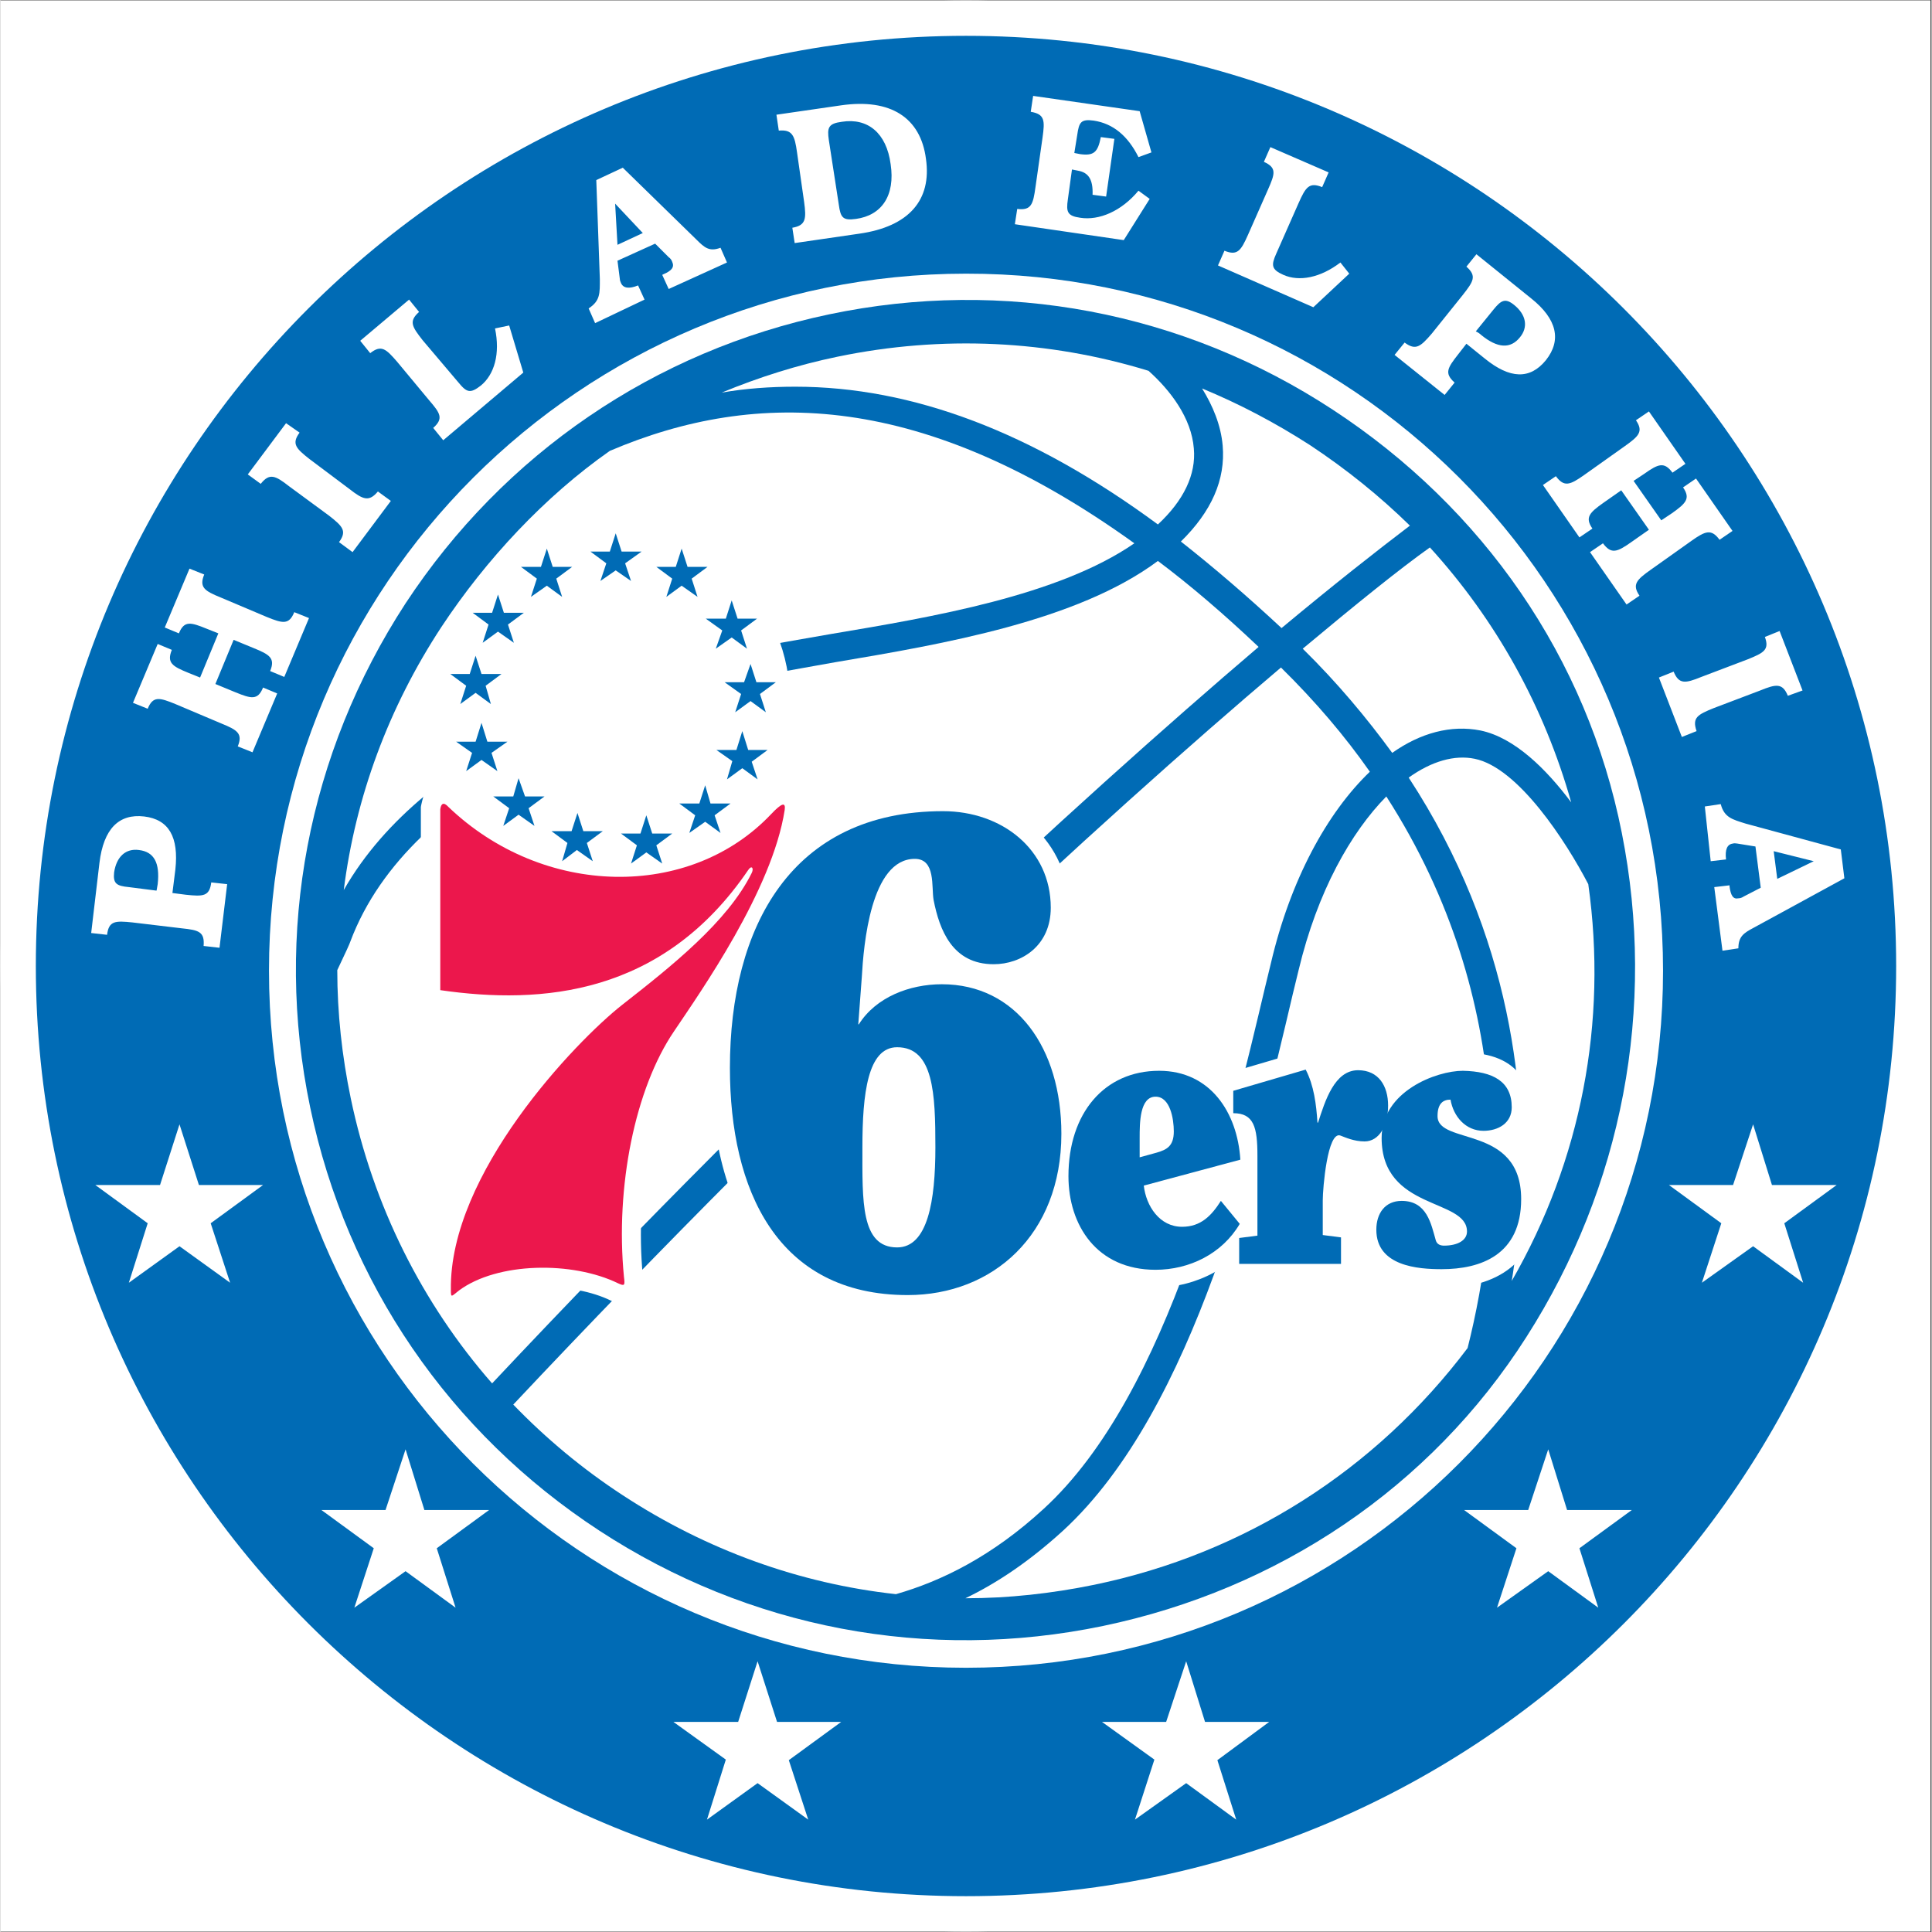 <svg xmlns="http://www.w3.org/2000/svg" xmlns:xlink="http://www.w3.org/1999/xlink" width="300" zoomAndPan="magnify" viewBox="0 0 224.88 225" height="300" preserveAspectRatio="xMidYMid meet" version="1.0"><rect x="0" y="0" width="224.88" height="225" fill="#333333" stroke="none"/><defs><clipPath id="9916cc0330"><path d="M 0 0.059 L 224.762 0.059 L 224.762 224.938 L 0 224.938 Z M 0 0.059 " clip-rule="nonzero"/></clipPath></defs><g clip-path="url(#9916cc0330)"><path fill="#ffffff" d="M 0 0.059 L 224.879 0.059 L 224.879 224.941 L 0 224.941 Z M 0 0.059 " fill-opacity="1" fill-rule="nonzero"/><path fill="#ffffff" d="M 0 0.059 L 224.879 0.059 L 224.879 224.941 L 0 224.941 Z M 0 0.059 " fill-opacity="1" fill-rule="nonzero"/><path fill="#ffffff" d="M 224.879 112.5 C 224.879 174.617 174.555 224.941 112.441 224.941 C 50.324 224.941 0 174.617 0 112.5 C 0 50.383 50.324 0.059 112.441 0.059 C 174.555 0.059 224.879 50.383 224.879 112.5 " fill-opacity="1" fill-rule="nonzero"/></g><path fill="#006bb5" d="M 220.766 112.5 C 220.766 172.285 172.293 220.828 112.441 220.828 C 52.656 220.828 4.113 172.285 4.113 112.5 C 4.113 52.715 52.656 4.172 112.441 4.172 C 172.227 4.172 220.766 52.715 220.766 112.5 " fill-opacity="1" fill-rule="nonzero"/><path fill="#ffffff" d="M 20.844 130.941 L 23.105 138.004 L 30.578 138.004 L 24.477 142.461 L 26.738 149.387 L 20.844 145.137 L 14.945 149.387 L 17.141 142.461 L 11.039 138.004 L 18.578 138.004 Z M 204.105 130.941 L 206.301 138.004 L 213.84 138.004 L 207.738 142.461 L 209.934 149.387 L 204.105 145.137 L 198.141 149.387 L 200.402 142.461 L 194.301 138.004 L 201.773 138.004 Z M 47.172 168.789 L 49.363 175.852 L 56.906 175.852 L 50.805 180.309 L 52.996 187.23 L 47.172 182.98 L 41.207 187.23 L 43.469 180.309 L 37.367 175.852 L 44.84 175.852 Z M 180.246 168.789 L 182.441 175.852 L 189.984 175.852 L 183.879 180.309 L 186.074 187.23 L 180.246 182.98 L 174.281 187.23 L 176.543 180.309 L 170.441 175.852 L 177.914 175.852 Z M 88.168 193.469 L 90.434 200.531 L 97.906 200.531 L 91.805 204.988 L 94.066 211.914 L 88.168 207.664 L 82.273 211.914 L 84.469 204.922 L 78.363 200.531 L 85.906 200.531 Z M 138.082 193.469 L 140.277 200.531 L 147.75 200.531 L 141.715 204.988 L 143.91 211.914 L 138.082 207.664 L 132.117 211.914 L 134.379 204.922 L 128.277 200.531 L 135.75 200.531 Z M 138.082 193.469 " fill-opacity="1" fill-rule="nonzero"/><path fill="#ffffff" d="M 193.617 113.047 C 193.617 157.887 157.277 194.227 112.441 194.227 C 67.602 194.227 31.266 157.887 31.266 113.047 C 31.266 68.211 67.602 31.871 112.441 31.871 C 157.277 31.805 193.617 68.141 193.617 113.047 " fill-opacity="1" fill-rule="nonzero"/><path fill="#006bb5" d="M 36.062 128.953 C 40.312 149.387 52.312 166.867 69.727 178.25 C 87.141 189.633 107.984 193.609 128.414 189.355 C 148.777 185.105 166.535 173.246 177.711 155.695 C 188.887 138.211 192.863 117.367 188.816 97.004 C 184.773 76.574 172.637 59.16 155.152 47.711 C 137.672 36.262 116.828 32.352 96.535 36.602 C 76.172 40.855 58.621 52.852 47.172 70.266 C 35.789 87.75 31.812 108.594 36.062 128.953 " fill-opacity="1" fill-rule="nonzero"/><path fill="#ffffff" d="M 138.973 52.234 C 139.246 55.25 137.809 58.27 134.789 61.078 C 120.188 50.316 106.199 45.035 92.559 45.035 C 89.609 45.035 86.73 45.242 83.988 45.723 C 88.305 43.938 92.832 42.5 97.492 41.539 C 109.699 39.004 122.105 39.621 133.695 43.184 C 136.23 45.449 138.699 48.668 138.973 52.234 M 123.754 178.25 C 139.109 164.125 146.242 133.891 150.492 115.789 L 151.176 112.98 C 153.371 103.793 157.277 96.938 161.391 92.754 C 176.82 116.75 174.762 141.5 170.855 156.996 C 160.16 171.188 144.938 180.926 127.387 184.559 C 122.383 185.586 117.375 186.133 112.371 186.133 C 116.074 184.352 119.844 181.816 123.754 178.25 M 151.656 75.547 C 157.895 70.336 162.902 66.289 166.465 63.754 C 174.145 72.188 179.766 82.266 182.922 93.441 C 180.043 89.602 176.34 85.898 172.363 85.074 C 168.934 84.391 165.367 85.352 162.078 87.68 C 159.129 83.637 155.703 79.523 151.656 75.547 M 40.727 109.688 C 47.855 90.629 73.84 82.812 83.645 79.934 L 84.055 79.797 C 87.277 78.836 91.871 78.082 97.219 77.121 C 109.836 74.996 125.398 72.324 134.789 65.328 C 138.629 68.211 142.539 71.57 146.516 75.34 C 125.262 93.441 92.352 123.742 57.25 161.109 C 49.09 151.785 43.398 140.406 40.793 127.926 C 39.766 122.988 39.219 117.984 39.219 112.98 C 40.109 111.129 40.727 109.758 40.727 109.688 " fill-opacity="1" fill-rule="nonzero"/><path fill="#ffffff" d="M 149.188 73.145 C 145.211 69.445 141.305 66.086 137.465 63.066 C 141.031 59.57 142.676 55.867 142.332 51.891 C 142.125 49.492 141.168 47.23 139.934 45.242 C 144.254 47.023 148.434 49.219 152.48 51.824 C 156.73 54.633 160.637 57.789 164.137 61.215 C 160.434 64.027 155.359 68.004 149.188 73.145 M 132.047 63.273 C 123.203 69.375 108.602 71.844 96.738 73.832 C 91.254 74.793 86.594 75.547 83.164 76.574 L 82.754 76.711 C 73.359 79.523 49.707 86.582 39.973 103.656 C 41.344 92.824 45.184 82.402 51.352 73.008 C 56.562 65.125 63.418 57.789 70.961 52.508 C 88.168 45.172 107.57 45.652 132.047 63.273 M 171.676 88.367 C 176.75 89.395 182.305 97.965 184.91 102.969 C 187.172 119.012 184.086 135.125 175.996 149.18 C 176.406 146.711 176.68 144.105 176.887 141.363 C 177.914 127.652 176.066 109.004 163.996 90.559 C 166.672 88.641 169.344 87.887 171.676 88.367 M 149.121 77.738 C 153.164 81.715 156.594 85.762 159.473 89.875 C 154.469 94.676 150.219 102.488 147.953 112.156 L 147.27 114.969 C 143.086 132.656 136.094 162.344 121.488 175.715 C 115.457 181.266 109.559 184.145 104.281 185.656 C 93.039 184.422 82.203 180.512 72.469 174.137 C 67.738 171.051 63.488 167.484 59.715 163.578 C 95.094 125.938 128.07 95.566 149.121 77.738 " fill-opacity="1" fill-rule="nonzero"/><path fill="#ffffff" d="M 132.598 134.715 L 134.586 134.164 C 135.75 133.824 136.574 133.41 136.574 131.695 C 136.574 130.258 136.16 127.652 134.449 127.652 C 132.598 127.652 132.598 130.738 132.598 132.453 Z M 108.805 133.617 C 108.805 127.379 108.602 121.961 104.352 121.961 C 100.922 121.961 100.305 127.379 100.305 133.617 C 100.305 139.855 100.098 145.273 104.352 145.273 C 107.984 145.273 108.805 139.855 108.805 133.617 " fill-opacity="1" fill-rule="nonzero"/><path fill="#ffffff" d="M 132.598 134.715 L 134.586 134.164 C 135.75 133.824 136.574 133.41 136.574 131.695 C 136.574 130.258 136.16 127.652 134.449 127.652 C 132.598 127.652 132.598 130.738 132.598 132.453 Z M 99.824 119.289 L 99.758 119.289 L 99.895 119.289 C 101.949 116.133 105.789 114.625 109.559 114.625 C 118.129 114.625 123.41 122.031 123.41 131.973 C 123.41 143.766 115.387 150.758 105.516 150.758 C 90.293 150.758 84.809 138.484 84.809 124.293 C 84.809 107.906 91.941 94.398 109.629 94.398 C 116.555 94.398 122.176 98.855 122.176 105.645 C 122.176 110.031 118.746 112.227 115.523 112.227 C 110.727 112.227 109.219 108.25 108.531 104.754 C 108.258 103.246 108.805 99.953 106.34 99.953 C 101.195 99.953 100.375 110.031 100.168 113.734 Z M 99.824 119.289 " fill-opacity="1" fill-rule="nonzero"/><path fill="#ffffff" d="M 108.805 133.617 C 108.805 127.379 108.602 121.961 104.352 121.961 C 100.922 121.961 100.305 127.379 100.305 133.617 C 100.305 139.855 100.098 145.273 104.352 145.273 C 107.984 145.273 108.805 139.855 108.805 133.617 " fill-opacity="1" fill-rule="nonzero"/><path fill="#ffffff" d="M 16.73 95.086 C 19.609 95.43 20.773 97.484 20.363 101.258 L 20.02 104 L 21.598 104.203 C 23.586 104.41 24.34 104.41 24.543 102.766 L 26.395 102.969 L 25.504 110.375 L 23.652 110.168 C 23.789 108.523 23.105 108.316 21.117 108.113 L 15.359 107.426 C 13.371 107.223 12.613 107.223 12.41 108.867 L 10.559 108.66 L 11.52 100.5 C 12 96.523 13.781 94.742 16.73 95.086 Z M 18.305 102.969 C 18.578 100.5 17.895 99.199 16.113 98.992 C 14.602 98.789 13.508 99.746 13.23 101.598 C 13.094 102.902 13.508 103.176 14.945 103.312 L 18.168 103.723 C 18.238 103.449 18.238 103.246 18.305 102.969 Z M 27.629 86.926 C 28.246 85.418 27.562 85.008 25.711 84.254 L 20.363 81.992 C 18.512 81.234 17.758 81.031 17.141 82.539 L 15.426 81.852 L 18.305 74.996 L 19.953 75.684 C 19.336 77.191 20.02 77.602 21.871 78.355 L 23.242 78.906 L 25.367 73.762 L 23.996 73.215 C 22.145 72.461 21.391 72.254 20.773 73.762 L 19.129 73.078 L 22.008 66.223 L 23.723 66.906 C 23.105 68.414 23.789 68.828 25.641 69.582 L 30.988 71.844 C 32.84 72.598 33.594 72.805 34.211 71.293 L 35.926 71.98 L 33.047 78.836 L 31.402 78.152 C 32.02 76.645 31.332 76.23 29.48 75.477 L 27.148 74.516 L 25.023 79.66 L 27.355 80.621 C 29.207 81.375 29.961 81.578 30.578 80.07 L 32.223 80.758 L 29.344 87.613 Z M 34.828 50.383 C 33.867 51.688 34.418 52.234 35.996 53.469 L 40.656 56.965 C 42.234 58.199 42.918 58.473 43.949 57.238 L 45.457 58.336 L 41 64.301 L 39.422 63.137 C 40.383 61.832 39.832 61.285 38.258 60.051 L 33.594 56.621 C 32.02 55.391 31.332 55.047 30.305 56.348 L 28.797 55.25 L 33.254 49.285 Z M 51.559 51.273 L 50.391 49.836 C 51.625 48.738 51.215 48.121 49.914 46.613 L 46.211 42.156 C 44.906 40.648 44.359 40.102 43.055 41.129 L 41.891 39.688 L 47.582 34.891 L 48.746 36.328 C 47.512 37.426 47.926 38.043 49.16 39.621 L 53.34 44.555 C 54.301 45.723 54.711 45.859 55.945 44.898 C 57.523 43.598 58.207 41.195 57.59 38.25 L 59.238 37.906 L 60.883 43.391 Z M 69.246 37.633 L 68.492 35.918 C 69.863 35.027 69.797 34.137 69.797 32.488 L 69.383 20.973 L 72.469 19.531 L 81.039 27.895 C 82 28.855 82.547 29.336 83.852 28.855 L 84.605 30.57 L 77.816 33.656 L 77.062 32.008 C 77.133 32.008 77.133 31.941 77.199 31.941 C 78.16 31.531 78.504 31.117 78.227 30.5 C 78.16 30.297 78.023 30.09 77.816 29.953 L 76.238 28.375 L 71.852 30.363 L 72.125 32.488 C 72.125 32.625 72.195 32.832 72.262 32.969 C 72.539 33.586 73.223 33.656 74.25 33.242 L 75.004 34.891 Z M 74.801 27.141 L 71.578 23.715 L 71.852 28.512 Z M 92.215 26.523 C 93.793 26.25 93.859 25.496 93.586 23.508 L 92.762 17.75 C 92.488 15.762 92.215 15.074 90.637 15.211 L 90.363 13.359 L 97.906 12.266 C 103.664 11.441 107.16 13.703 107.777 18.504 C 108.465 23.301 105.789 26.387 100.031 27.211 L 92.488 28.309 Z M 97.629 23.852 C 97.836 25.359 98.109 25.703 99.617 25.496 C 102.637 25.086 104.211 22.754 103.664 19.121 C 103.184 15.484 100.992 13.703 97.973 14.184 C 96.398 14.391 96.258 14.871 96.465 16.309 Z M 118.406 24.332 C 120.051 24.535 120.258 23.781 120.531 21.793 L 121.352 16.035 C 121.629 14.047 121.629 13.293 119.98 13.02 L 120.258 11.168 L 132.664 12.949 L 134.035 17.75 L 132.527 18.297 C 131.293 15.828 129.582 14.391 127.316 14.047 C 125.809 13.84 125.605 14.254 125.398 15.691 L 125.055 17.816 L 125.742 17.953 C 127.316 18.16 127.797 17.75 128.141 15.965 L 129.719 16.172 L 128.758 22.891 L 127.18 22.684 C 127.25 20.902 126.699 20.078 125.465 19.875 L 124.781 19.738 L 124.301 23.234 C 124.094 24.672 124.234 25.152 125.742 25.359 C 127.934 25.703 130.539 24.605 132.527 22.207 L 133.832 23.164 L 130.812 27.965 L 118.129 26.113 Z M 141.785 30.914 L 142.539 29.199 C 144.047 29.816 144.457 29.199 145.281 27.348 L 147.613 22.066 C 148.434 20.219 148.641 19.531 147.133 18.848 L 147.887 17.133 L 154.672 20.078 L 153.918 21.793 C 152.41 21.176 152 21.793 151.176 23.645 L 148.57 29.543 C 147.953 30.914 148.023 31.391 149.395 32.008 C 151.246 32.832 153.715 32.352 156.043 30.57 L 157.074 31.871 L 152.891 35.781 Z M 179.973 41.949 C 178.121 44.215 175.789 44.145 172.844 41.746 L 170.719 40.031 L 169.758 41.266 C 168.523 42.844 168.113 43.461 169.344 44.555 L 168.18 45.996 L 162.352 41.332 L 163.52 39.895 C 164.82 40.855 165.367 40.375 166.672 38.867 L 170.305 34.34 C 171.539 32.762 171.949 32.148 170.719 31.051 L 171.883 29.609 L 178.258 34.75 C 181.273 37.152 181.824 39.621 179.973 41.949 Z M 172.43 39.004 C 174.352 40.578 175.859 40.648 176.957 39.277 C 177.914 38.113 177.711 36.672 176.27 35.508 C 175.242 34.684 174.762 34.957 173.871 36.055 L 171.812 38.59 C 172.09 38.727 172.293 38.867 172.43 39.004 Z M 181.137 55.457 C 182.098 56.762 182.785 56.484 184.43 55.32 L 189.16 51.961 C 190.805 50.797 191.355 50.246 190.461 48.945 L 191.973 47.914 L 196.223 54.016 L 194.715 55.047 C 193.754 53.742 193.066 54.016 191.422 55.184 L 190.188 56.004 L 193.41 60.598 L 194.645 59.777 C 196.289 58.609 196.84 58.062 195.949 56.762 L 197.457 55.73 L 201.707 61.832 L 200.199 62.863 C 199.238 61.559 198.551 61.832 196.906 63 L 192.176 66.359 C 190.531 67.523 189.984 68.074 190.875 69.375 L 189.367 70.402 L 185.113 64.301 L 186.621 63.273 C 187.582 64.574 188.27 64.301 189.914 63.137 L 191.973 61.695 L 188.75 57.102 L 186.691 58.543 C 185.047 59.707 184.496 60.258 185.391 61.559 L 183.879 62.586 L 179.629 56.484 Z M 208.152 81.031 C 207.535 79.523 206.781 79.66 204.93 80.414 L 199.512 82.469 C 197.66 83.223 196.977 83.566 197.523 85.145 L 195.809 85.828 L 193.137 78.906 L 194.852 78.219 C 195.469 79.727 196.223 79.59 198.074 78.836 L 203.488 76.781 C 205.34 76.027 206.027 75.684 205.477 74.176 L 207.191 73.488 L 209.863 80.414 Z M 198.484 93.922 L 200.336 93.645 C 200.746 95.223 201.707 95.43 203.215 95.91 L 214.32 98.926 L 214.734 102.285 L 204.176 108.043 C 203.008 108.66 202.391 109.07 202.391 110.441 L 200.539 110.719 L 199.582 103.312 L 201.363 103.105 L 201.363 103.246 C 201.5 104.273 201.773 104.754 202.391 104.617 C 202.598 104.617 202.805 104.547 203.008 104.41 L 204.996 103.383 L 204.379 98.582 L 202.254 98.238 C 202.117 98.238 201.91 98.172 201.773 98.238 C 201.09 98.309 200.816 98.926 200.953 100.09 L 199.168 100.297 Z M 206.918 102.352 L 211.168 100.297 L 206.504 99.129 Z M 206.918 102.352 " fill-opacity="1" fill-rule="nonzero"/><path fill="#ffffff" d="M 158.031 122.512 C 156.32 122.512 155.086 123.266 154.125 124.293 C 154.055 124.086 153.918 123.812 153.781 123.605 L 152.961 122.031 L 141.305 125.457 L 141.305 131.836 L 143.773 131.836 C 143.84 132.039 144.047 132.59 144.047 134.578 L 144.047 141.98 L 141.922 142.254 L 141.922 149.25 L 158.102 149.25 L 158.102 142.254 L 155.977 141.98 L 155.977 139.789 C 155.977 138.555 156.25 136.152 156.594 134.781 C 157.211 134.988 157.895 135.125 158.719 135.125 C 161.598 135.125 163.656 132.52 163.656 128.816 C 163.723 125.047 161.461 122.512 158.031 122.512 Z M 158.031 122.512 " fill-opacity="1" fill-rule="nonzero"/><path fill="#ffffff" d="M 178.328 129.984 C 178.191 129.434 178.121 129.23 178.121 128.953 C 178.121 127.035 177.367 122.578 170.305 122.578 C 166.398 122.578 158.719 125.594 158.719 132.59 C 158.719 135.195 159.473 137.043 160.57 138.484 C 159.062 139.375 158.102 141.16 158.102 143.285 C 158.102 145.82 159.336 150.004 167.836 150.004 C 175.105 150.004 179.219 146.23 179.219 139.719 C 179.219 133.41 178.668 131.355 178.328 129.984 Z M 92.898 92.41 C 92.488 91.934 91.805 91.59 91.117 91.59 C 90.02 91.59 89.199 92.273 88.168 93.371 C 84.742 97.004 80.078 98.926 74.664 98.926 C 67.602 98.926 60.195 95.703 54.301 90.012 C 53.82 89.531 53.203 89.328 52.586 89.328 C 49.707 89.328 48.953 93.922 48.953 93.988 L 48.953 117.164 L 50.805 117.438 C 57.797 118.465 63.832 118.258 69.316 116.75 C 63.418 122.098 50.051 136.496 50.254 150.277 C 50.254 152.812 51.832 153.09 52.52 153.09 C 53.34 153.09 53.891 152.609 54.301 152.332 C 54.367 152.266 54.508 152.129 54.645 152.059 C 56.562 150.621 59.648 149.867 63.145 149.867 C 66.023 149.867 68.902 150.414 71.027 151.441 C 71.441 151.648 71.922 151.855 72.469 151.855 C 73.156 151.855 73.773 151.578 74.184 151.102 C 74.938 150.277 74.867 149.25 74.801 148.562 C 73.84 138.555 76.035 127.652 80.285 121.344 L 80.902 120.383 C 84.535 115.035 92.078 103.863 93.449 94.676 C 93.586 93.781 93.449 92.961 92.898 92.41 Z M 146.652 136.633 L 146.516 134.852 C 146.445 133.684 146.242 132.59 146.035 131.559 L 145.965 129.57 L 145.625 130.121 C 143.91 125.391 139.934 122.441 134.93 122.441 C 127.453 122.441 122.176 128.336 122.176 136.84 C 122.176 143.352 126.016 149.934 134.516 149.934 C 139.383 149.934 143.84 147.465 146.172 143.559 L 146.516 143.008 L 146.242 136.703 Z M 137.602 140.68 C 136.777 140.68 136.23 140.129 135.887 139.512 L 140.07 138.418 C 138.836 139.855 137.945 140.609 137.602 140.68 Z M 137.602 140.68 " fill-opacity="1" fill-rule="nonzero"/><path fill="#ffffff" d="M 118.816 116.133 C 118.406 115.516 117.926 114.832 117.512 114.281 C 121.215 113.527 124.438 110.648 124.438 105.781 C 124.438 98.172 118.129 92.344 109.699 92.344 C 92.832 92.344 82.754 104.34 82.754 124.359 C 82.754 142.531 91.117 152.949 105.652 152.949 C 117.445 152.949 125.672 144.312 125.672 131.973 C 125.605 125.871 121.488 120.043 118.816 116.133 Z M 118.816 116.133 " fill-opacity="1" fill-rule="nonzero"/><path fill="#006bb5" d="M 137.602 142.871 C 134.996 142.871 133.418 140.473 133.145 138.074 L 144.391 135.055 C 144.047 129.57 140.895 124.703 134.93 124.703 C 128.551 124.703 124.371 129.641 124.371 136.977 C 124.371 142.668 127.66 147.879 134.516 147.879 C 138.426 147.879 142.266 146.027 144.32 142.531 L 142.125 139.855 C 141.031 141.57 139.797 142.871 137.602 142.871 Z M 132.664 132.52 C 132.664 130.805 132.664 127.719 134.516 127.719 C 136.23 127.719 136.641 130.324 136.641 131.766 C 136.641 133.48 135.82 133.891 134.652 134.234 L 132.664 134.781 Z M 132.664 132.52 " fill-opacity="1" fill-rule="nonzero"/><path fill="#006bb5" d="M 156.113 147.191 L 144.254 147.191 L 144.254 144.176 L 146.379 143.902 L 146.379 134.578 C 146.379 131.285 145.965 129.641 143.566 129.641 L 143.566 127.035 L 152 124.566 C 152.961 126.418 153.234 128.613 153.371 130.738 L 153.441 130.738 C 154.262 128.199 155.359 124.637 158.102 124.637 C 160.5 124.637 161.598 126.488 161.598 128.75 C 161.598 131.078 160.57 132.93 158.855 132.93 C 157.621 132.93 156.594 132.453 156.043 132.246 C 154.535 131.695 153.988 138.418 153.988 139.789 L 153.988 143.832 L 156.113 144.105 Z M 156.113 147.191 " fill-opacity="1" fill-rule="nonzero"/><path fill="#006bb5" d="M 175.996 128.953 C 175.996 130.805 174.418 131.695 172.707 131.695 C 170.648 131.695 169.207 130.051 168.867 128.062 C 167.973 128.062 167.355 128.543 167.355 129.984 C 167.355 133.41 177.094 130.941 177.094 139.648 C 177.094 146.164 172.363 147.809 167.836 147.809 C 165.094 147.809 160.227 147.465 160.227 143.215 C 160.227 141.297 161.254 139.855 163.176 139.855 C 166.125 139.855 166.602 142.531 167.152 144.449 C 167.289 144.93 167.699 145.066 168.113 145.066 C 169.688 145.066 170.785 144.449 170.785 143.422 C 170.785 139.512 160.844 141.02 160.844 132.52 C 160.844 127.102 167.219 124.703 170.305 124.703 C 173.801 124.773 175.996 125.938 175.996 128.953 M 109.629 114.625 C 105.859 114.625 101.949 116.133 99.961 119.289 L 99.824 119.289 L 99.895 119.289 L 100.305 113.801 C 100.512 110.102 101.332 100.023 106.477 100.023 C 108.945 100.023 108.395 103.312 108.668 104.82 C 109.355 108.316 110.863 112.293 115.664 112.293 C 118.883 112.293 122.312 110.168 122.312 105.711 C 122.312 98.926 116.621 94.469 109.766 94.469 C 92.078 94.469 84.945 107.977 84.945 124.359 C 84.945 138.555 90.434 150.824 105.652 150.824 C 115.523 150.824 123.547 143.832 123.547 132.039 C 123.547 122.031 118.27 114.625 109.629 114.625 Z M 104.418 145.273 C 100.168 145.273 100.375 139.855 100.375 133.617 C 100.375 127.379 100.992 121.961 104.418 121.961 C 108.668 121.961 108.875 127.379 108.875 133.617 C 108.875 139.855 107.984 145.273 104.418 145.273 Z M 104.418 145.273 " fill-opacity="1" fill-rule="nonzero"/><path fill="#ec174c" d="M 51.215 94.262 L 51.215 115.312 C 63.008 117.023 77.133 115.93 87.074 101.324 C 87.484 100.707 87.758 101.117 87.484 101.668 C 84.672 107.359 78.09 112.57 72.398 117.023 C 66.914 121.344 52.242 136.703 52.449 150.207 C 52.449 151.238 52.52 150.961 53.41 150.277 C 57.867 146.984 66.574 146.848 71.922 149.453 C 72.676 149.797 72.742 149.73 72.605 148.699 C 71.578 138.211 73.91 126.762 78.434 120.109 C 81.52 115.516 89.883 103.656 91.324 94.332 C 91.461 93.371 90.98 93.508 89.746 94.812 C 80.285 104.82 63.215 104.547 52.176 93.988 C 51.559 93.305 51.285 93.645 51.215 94.262 " fill-opacity="1" fill-rule="nonzero"/><path fill="#ffffff" d="M 91.941 81.578 C 91.941 82.242 91.906 82.902 91.844 83.562 C 91.777 84.219 91.68 84.875 91.551 85.523 C 91.422 86.176 91.262 86.816 91.07 87.449 C 90.879 88.086 90.652 88.707 90.402 89.32 C 90.148 89.93 89.863 90.527 89.551 91.113 C 89.238 91.699 88.898 92.266 88.531 92.816 C 88.164 93.367 87.77 93.898 87.348 94.41 C 86.93 94.922 86.484 95.414 86.016 95.879 C 85.547 96.348 85.059 96.793 84.547 97.215 C 84.035 97.633 83.504 98.027 82.953 98.395 C 82.402 98.766 81.832 99.105 81.25 99.418 C 80.664 99.73 80.066 100.012 79.453 100.266 C 78.844 100.52 78.219 100.742 77.586 100.934 C 76.953 101.125 76.309 101.285 75.66 101.414 C 75.012 101.547 74.355 101.641 73.695 101.707 C 73.039 101.773 72.379 101.805 71.715 101.805 C 71.051 101.805 70.391 101.773 69.73 101.707 C 69.074 101.641 68.418 101.547 67.77 101.414 C 67.121 101.285 66.477 101.125 65.844 100.934 C 65.211 100.742 64.586 100.52 63.977 100.266 C 63.363 100.012 62.766 99.73 62.18 99.418 C 61.598 99.105 61.027 98.766 60.477 98.395 C 59.926 98.027 59.395 97.633 58.883 97.215 C 58.371 96.793 57.883 96.348 57.414 95.879 C 56.945 95.414 56.5 94.922 56.082 94.41 C 55.66 93.898 55.266 93.367 54.898 92.816 C 54.531 92.266 54.191 91.699 53.879 91.113 C 53.566 90.527 53.281 89.93 53.027 89.32 C 52.773 88.707 52.551 88.086 52.359 87.449 C 52.168 86.816 52.008 86.176 51.879 85.523 C 51.75 84.875 51.652 84.219 51.586 83.562 C 51.523 82.902 51.488 82.242 51.488 81.578 C 51.488 80.918 51.523 80.254 51.586 79.598 C 51.652 78.938 51.75 78.281 51.879 77.633 C 52.008 76.984 52.168 76.34 52.359 75.707 C 52.551 75.074 52.773 74.449 53.027 73.84 C 53.281 73.227 53.566 72.629 53.879 72.043 C 54.191 71.461 54.531 70.895 54.898 70.344 C 55.266 69.793 55.66 69.262 56.082 68.75 C 56.5 68.234 56.945 67.746 57.414 67.277 C 57.883 66.809 58.371 66.363 58.883 65.945 C 59.395 65.523 59.926 65.129 60.477 64.762 C 61.027 64.395 61.598 64.055 62.18 63.742 C 62.766 63.43 63.363 63.148 63.977 62.895 C 64.586 62.641 65.211 62.418 65.844 62.223 C 66.477 62.031 67.121 61.871 67.77 61.742 C 68.418 61.613 69.074 61.516 69.73 61.449 C 70.391 61.387 71.051 61.355 71.715 61.355 C 72.379 61.355 73.039 61.387 73.695 61.449 C 74.355 61.516 75.012 61.613 75.66 61.742 C 76.309 61.871 76.953 62.031 77.586 62.223 C 78.219 62.418 78.844 62.641 79.453 62.895 C 80.066 63.148 80.664 63.43 81.25 63.742 C 81.832 64.055 82.402 64.395 82.953 64.762 C 83.504 65.129 84.035 65.523 84.547 65.945 C 85.059 66.363 85.547 66.809 86.016 67.277 C 86.484 67.746 86.93 68.234 87.348 68.75 C 87.77 69.262 88.164 69.793 88.531 70.344 C 88.898 70.895 89.238 71.461 89.551 72.043 C 89.863 72.629 90.148 73.227 90.402 73.84 C 90.652 74.449 90.879 75.074 91.07 75.707 C 91.262 76.34 91.422 76.984 91.551 77.633 C 91.68 78.281 91.777 78.938 91.844 79.598 C 91.906 80.254 91.941 80.918 91.941 81.578 Z M 91.941 81.578 " fill-opacity="1" fill-rule="nonzero"/><path fill="#006bb5" d="M 71.645 62.109 L 72.332 64.234 L 74.664 64.234 L 72.742 65.605 L 73.43 67.66 L 71.645 66.426 L 69.863 67.66 L 70.551 65.605 L 68.699 64.234 L 70.961 64.234 Z M 85.152 69.922 L 85.84 72.051 L 88.102 72.051 L 86.25 73.422 L 86.934 75.547 L 85.152 74.242 L 83.301 75.547 L 84.055 73.422 L 82.137 72.051 L 84.469 72.051 Z M 79.324 63.891 L 80.012 66.016 L 82.34 66.016 L 80.492 67.387 L 81.176 69.512 L 79.324 68.211 L 77.543 69.512 L 78.227 67.387 L 76.375 66.016 L 78.641 66.016 Z M 87.348 77.328 L 88.031 79.453 L 90.293 79.453 L 88.445 80.824 L 89.129 82.949 L 87.348 81.648 L 85.562 82.949 L 86.25 80.824 L 84.328 79.453 L 86.594 79.453 Z M 86.387 85.145 L 87.074 87.34 L 89.336 87.34 L 87.484 88.711 L 88.168 90.766 L 86.387 89.465 L 84.605 90.766 L 85.223 88.641 L 83.371 87.34 L 85.703 87.34 Z M 82.066 91.453 L 82.684 93.578 L 85.016 93.578 L 83.164 94.949 L 83.852 97.004 L 82.066 95.703 L 80.215 97.004 L 80.902 94.949 L 79.051 93.578 L 81.383 93.578 Z M 75.211 94.949 L 75.898 97.074 L 78.227 97.074 L 76.375 98.445 L 77.062 100.57 L 75.211 99.27 L 73.43 100.57 L 74.113 98.445 L 72.262 97.074 L 74.527 97.074 Z M 57.934 69.238 L 57.25 71.363 L 54.984 71.363 L 56.836 72.734 L 56.152 74.859 L 57.934 73.559 L 59.785 74.859 L 59.098 72.734 L 60.949 71.363 L 58.621 71.363 Z M 63.625 63.891 L 62.938 66.016 L 60.609 66.016 L 62.461 67.387 L 61.773 69.512 L 63.625 68.211 L 65.406 69.512 L 64.723 67.387 L 66.574 66.016 L 64.309 66.016 Z M 55.328 76.367 L 54.645 78.492 L 52.379 78.492 L 54.23 79.863 L 53.547 81.992 L 55.328 80.688 L 57.109 81.992 L 56.496 79.863 L 58.344 78.492 L 56.016 78.492 Z M 56.016 84.184 L 55.328 86.379 L 53.066 86.379 L 54.918 87.68 L 54.23 89.805 L 56.016 88.504 L 57.867 89.805 L 57.18 87.68 L 59.031 86.379 L 56.699 86.379 Z M 60.332 90.629 L 59.715 92.754 L 57.387 92.754 L 59.238 94.125 L 58.551 96.184 L 60.332 94.879 L 62.184 96.184 L 61.5 94.125 L 63.352 92.754 L 61.086 92.754 Z M 67.191 94.676 L 66.504 96.801 L 64.172 96.801 L 66.023 98.172 L 65.406 100.297 L 67.121 98.992 L 68.973 100.297 L 68.285 98.172 L 70.137 96.801 L 67.875 96.801 Z M 67.191 94.676 " fill-opacity="1" fill-rule="nonzero"/></svg>